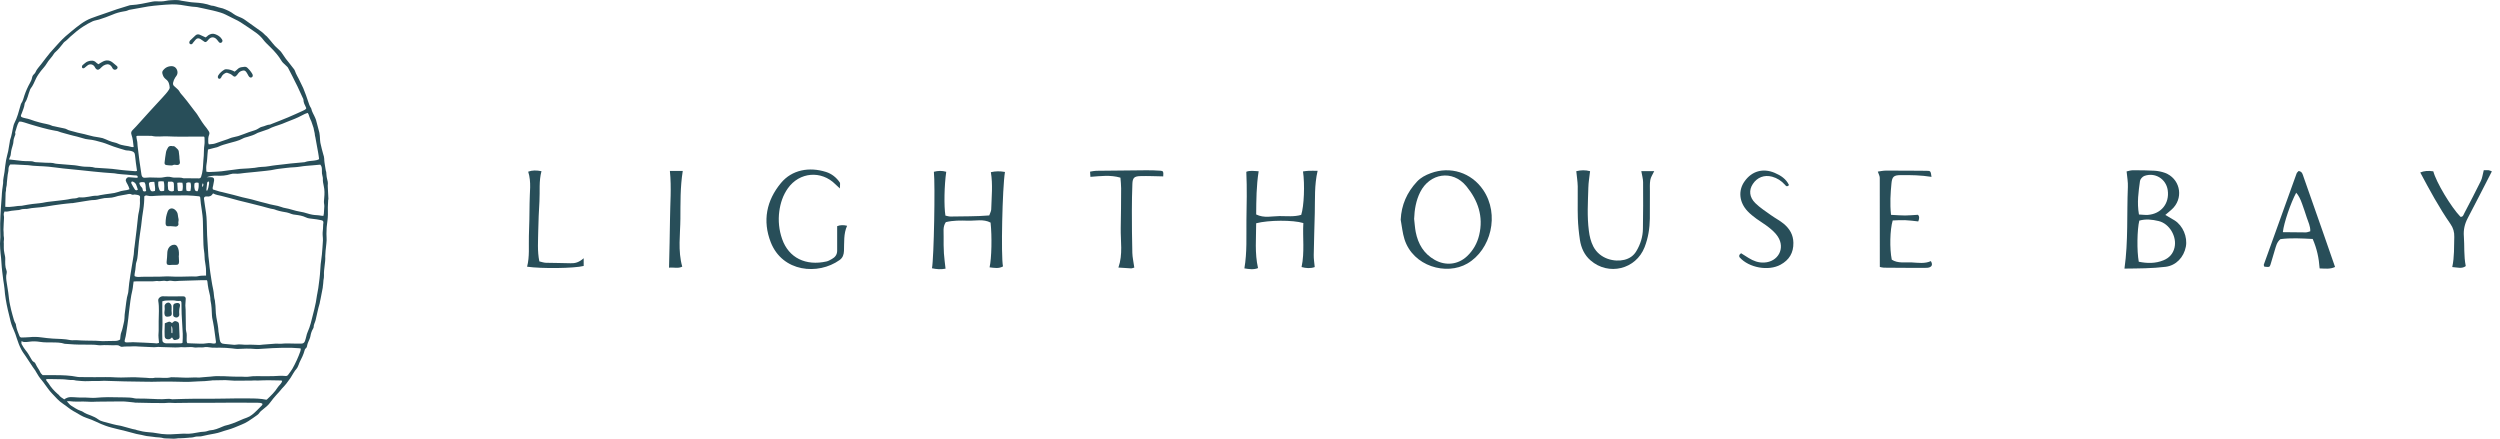 <svg xmlns="http://www.w3.org/2000/svg" fill="none" viewBox="0 0 302 53" height="53" width="302">
<path fill="#284E59" d="M39.646 24.095C39.632 24.436 39.611 24.736 39.604 25.036C39.604 25.336 39.618 25.636 39.611 25.936C39.611 26.159 39.583 26.389 39.562 26.613C39.541 26.808 39.548 26.738 39.492 27.191C39.464 27.324 39.485 27.359 39.464 27.442C39.443 27.561 39.464 27.68 39.45 27.791C39.436 28.091 39.422 28.398 39.45 28.698C39.485 29.151 39.395 29.535 39.36 30.044C39.346 30.121 39.339 30.149 39.332 30.267C39.318 30.518 39.304 30.651 39.29 30.937C39.29 30.951 39.283 30.965 39.29 30.979C39.332 31.746 39.095 32.499 39.136 33.267C39.144 33.462 39.116 33.657 39.074 33.852C39.053 34.132 39.046 34.285 38.99 34.697C38.99 34.71 38.99 34.724 38.99 34.738C38.906 35.199 38.816 35.652 38.725 36.112C38.704 36.231 38.676 36.35 38.648 36.461C38.634 36.538 38.634 36.615 38.606 36.684C38.397 37.347 38.292 38.031 38.118 38.7C38.048 38.972 37.881 39.223 37.888 39.523C37.888 39.579 37.853 39.642 37.825 39.691C37.651 39.977 37.553 40.283 37.497 40.618C37.456 40.876 37.309 41.12 37.211 41.379C37.17 41.49 37.121 41.602 37.107 41.72C37.086 41.881 37.044 42.006 36.911 42.104C36.849 42.153 36.814 42.25 36.793 42.334C36.66 42.829 36.437 43.29 36.2 43.743C36.151 43.834 36.13 43.938 36.088 44.036C36.012 44.196 35.956 44.385 35.844 44.517C35.53 44.859 35.349 45.27 35.098 45.647C34.784 46.108 34.449 46.547 34.052 46.944C33.968 47.028 33.905 47.133 33.822 47.224C33.675 47.391 33.515 47.551 33.368 47.726C33.124 48.012 32.866 48.291 32.657 48.598C32.413 48.953 32.078 49.211 31.75 49.469C31.597 49.595 31.443 49.707 31.331 49.874C31.269 49.972 31.178 50.062 31.08 50.132C30.718 50.39 30.348 50.655 29.971 50.892C29.72 51.053 29.441 51.185 29.169 51.297C28.611 51.527 28.06 51.778 27.481 51.932C26.958 52.064 26.463 52.294 25.926 52.378C25.403 52.455 24.894 52.587 24.378 52.692C24.287 52.713 24.196 52.727 24.105 52.72C23.861 52.713 23.624 52.734 23.394 52.81C23.282 52.845 23.157 52.845 23.038 52.859C22.962 52.866 22.878 52.845 22.815 52.873C22.383 52.922 22.125 52.922 21.748 52.943C21.706 52.936 21.587 52.936 21.546 52.943C21.023 53.02 20.862 52.999 20.367 52.971C20.095 52.957 20.025 52.971 19.788 52.943C19.467 52.838 19.132 52.838 18.805 52.81C18.553 52.789 18.302 52.727 18.044 52.713C17.605 52.692 17.193 52.538 16.761 52.476C16.656 52.462 16.552 52.441 16.454 52.413C15.945 52.28 15.443 52.134 14.933 52.008C14.689 51.946 14.431 51.904 14.187 51.834C13.706 51.708 13.217 51.604 12.75 51.429C12.387 51.297 12.025 51.15 11.676 50.976C11.271 50.774 10.846 50.62 10.421 50.474C9.946 50.313 9.528 50.041 9.102 49.79C9.04 49.755 8.991 49.721 8.921 49.693C8.363 49.379 8.077 49.079 7.652 48.807C7.107 48.458 6.703 47.97 6.27 47.517C5.957 47.196 5.712 46.812 5.433 46.449C5.308 46.282 5.196 46.101 5.057 45.947C4.778 45.64 4.569 45.298 4.366 44.943C4.331 44.88 4.297 44.803 4.255 44.747C3.836 44.196 3.494 43.59 3.097 43.025C2.909 42.753 2.706 42.487 2.56 42.195C2.344 41.783 2.183 41.344 2.037 40.897C1.918 40.528 1.8 40.151 1.632 39.795C1.437 39.384 1.297 38.958 1.207 38.512C1.13 38.142 1.018 37.779 0.942 37.417C0.753 36.58 0.6 35.736 0.544 34.878C0.523 34.536 0.439 34.194 0.398 33.852C0.314 33.148 0.209 32.451 0.174 31.739C0.16 31.363 0.112 30.993 0.07 30.623C0.028 30.233 0.007 29.842 0 29.451C0 29.179 0.042 28.907 0.042 28.642C0.042 28.098 0.014 27.561 0.021 27.017C0.035 26.382 0.07 25.755 0.105 25.12C0.133 24.653 0.167 24.185 0.209 23.725C0.23 23.453 0.23 23.202 0.272 22.916C0.342 22.504 0.314 22.532 0.37 22.169C0.37 22.155 0.377 22.142 0.377 22.128C0.349 21.667 0.488 21.235 0.544 20.782C0.6 20.3 0.649 19.826 0.732 19.352C0.795 18.982 0.914 18.619 0.99 18.256C1.067 17.873 1.123 17.489 1.186 17.099C1.193 17.057 1.186 17.008 1.2 16.966C1.43 16.359 1.486 15.711 1.653 15.09C1.667 15.034 1.688 14.971 1.716 14.922C2.086 14.211 2.281 13.437 2.497 12.67C2.511 12.614 2.525 12.551 2.56 12.502C2.776 12.202 2.846 11.84 2.957 11.505C3.132 10.989 3.355 10.493 3.62 10.019C3.732 9.817 3.829 9.622 3.871 9.398C3.899 9.231 3.969 9.084 4.101 8.966C4.164 8.903 4.234 8.833 4.269 8.757C4.429 8.352 4.743 8.066 4.994 7.724C5.336 7.264 5.692 6.818 6.047 6.371C6.159 6.232 6.284 6.099 6.41 5.967C6.529 5.834 6.654 5.695 6.773 5.562C6.912 5.409 7.052 5.248 7.198 5.095C7.645 4.607 8.147 4.167 8.663 3.756C9.395 3.163 10.121 2.542 11.027 2.2C11.516 2.012 12.018 1.851 12.513 1.677C13.05 1.482 13.594 1.293 14.138 1.112C14.64 0.945 15.143 0.798 15.645 0.645C15.701 0.624 15.763 0.624 15.826 0.617C16.719 0.575 17.577 0.359 18.449 0.191C18.595 0.163 18.749 0.157 18.895 0.163C19.286 0.184 19.669 0.184 20.06 0.101C20.458 0.017 20.73 0.031 21.134 0.003C21.336 -0.011 21.706 0.024 21.901 0.087C22.459 0.157 22.948 0.282 23.485 0.303C24.182 0.338 24.859 0.429 25.514 0.673C25.912 0.687 26.268 0.882 26.651 0.952C26.742 0.966 26.833 0.987 26.909 1.014C27.146 1.105 27.384 1.196 27.614 1.314C27.83 1.419 28.039 1.545 28.228 1.691C28.514 1.9 28.841 2.012 29.155 2.151C29.302 2.214 29.448 2.298 29.581 2.395C30.013 2.695 30.439 3.009 30.871 3.316C31.115 3.491 31.359 3.665 31.604 3.839C31.834 4.007 31.959 4.195 32.238 4.404C32.28 4.453 32.343 4.509 32.378 4.565C32.803 5.018 33.075 5.471 33.529 5.848C33.766 6.043 33.968 6.26 34.129 6.518C34.38 6.908 34.652 7.285 34.959 7.641C35.133 7.843 35.279 8.073 35.454 8.275C35.523 8.359 35.586 8.443 35.621 8.54C35.761 8.987 36.033 9.37 36.221 9.796C36.346 10.082 36.507 10.354 36.633 10.647C36.751 10.919 36.856 11.205 36.96 11.491C37.1 11.888 37.232 12.286 37.372 12.684C37.4 12.767 37.449 12.844 37.49 12.928C37.525 12.99 37.588 13.053 37.602 13.123C37.679 13.527 37.923 13.862 38.076 14.239C38.111 14.323 38.153 14.406 38.174 14.49C38.313 14.999 38.446 15.508 38.578 16.018C38.586 16.046 38.599 16.08 38.593 16.108C38.669 16.569 38.634 16.778 38.697 17.224C38.697 17.238 38.718 17.343 38.725 17.357C38.837 17.789 38.913 18.229 39.053 18.654C39.109 18.828 39.164 18.996 39.164 19.177C39.164 19.345 39.185 19.505 39.206 19.672C39.241 19.924 39.283 20.175 39.325 20.426C39.339 20.503 39.346 20.572 39.367 20.649C39.374 20.691 39.401 20.733 39.408 20.774C39.436 21.04 39.436 21.319 39.506 21.577C39.576 21.828 39.632 22.072 39.597 22.33C39.583 22.407 39.597 22.483 39.597 22.553C39.625 23.076 39.653 23.606 39.674 24.088L39.646 24.095ZM16.147 17.775C16.077 17.238 16.056 16.757 15.889 16.297C15.805 16.066 15.84 15.892 16.008 15.725C16.161 15.578 16.308 15.425 16.447 15.271C17.012 14.65 17.577 14.016 18.142 13.395C18.63 12.858 19.125 12.335 19.614 11.798C19.893 11.484 20.192 11.184 20.416 10.821C20.457 10.745 20.506 10.654 20.499 10.577C20.465 10.2 20.395 9.831 20.053 9.587C20.004 9.552 19.962 9.503 19.921 9.468C19.746 9.308 19.669 9.098 19.614 8.875C19.579 8.736 19.614 8.603 19.704 8.492C19.879 8.275 20.095 8.108 20.367 8.038C20.569 7.989 20.785 7.961 20.988 8.038C21.364 8.178 21.56 8.701 21.371 9.064C21.316 9.168 21.239 9.266 21.169 9.363C21.043 9.552 20.96 9.761 20.911 9.984C20.876 10.166 20.911 10.305 21.064 10.424C21.197 10.528 21.316 10.64 21.434 10.758C21.518 10.842 21.615 10.926 21.664 11.03C21.783 11.261 21.964 11.442 22.131 11.637C22.292 11.819 22.438 12.007 22.585 12.195C22.871 12.565 23.15 12.935 23.429 13.304C23.589 13.521 23.778 13.723 23.91 13.96C24.231 14.49 24.566 15.006 24.963 15.48C25.047 15.585 25.117 15.704 25.194 15.815C25.298 15.962 25.333 16.115 25.263 16.283C25.131 16.582 25.145 16.903 25.159 17.217C25.159 17.287 25.194 17.35 25.221 17.441C25.507 17.399 25.779 17.419 26.038 17.315C26.289 17.217 26.547 17.14 26.798 17.05C27.028 16.973 27.251 16.903 27.481 16.82C27.698 16.743 27.9 16.638 28.116 16.596C28.562 16.513 28.988 16.387 29.406 16.213C29.839 16.032 30.278 15.892 30.725 15.752C30.885 15.704 31.032 15.641 31.171 15.55C31.325 15.46 31.485 15.341 31.652 15.313C31.98 15.25 32.266 15.055 32.608 15.048C32.664 15.048 32.719 15.006 32.775 14.985C33.445 14.72 34.121 14.462 34.784 14.183C35.384 13.932 35.97 13.66 36.556 13.395C36.716 13.325 36.884 13.248 36.988 13.116C36.988 13.06 36.988 13.032 36.974 13.004C36.821 12.691 36.653 12.391 36.653 12.028C36.653 11.958 36.605 11.888 36.57 11.819C36.361 11.351 36.144 10.884 35.928 10.424C35.837 10.235 35.74 10.047 35.642 9.859C35.544 9.656 35.447 9.454 35.342 9.252C35.161 8.889 34.979 8.526 34.784 8.171C34.749 8.108 34.687 8.059 34.631 8.003C34.491 7.871 34.345 7.738 34.205 7.599C34.129 7.522 34.059 7.445 34.01 7.355C33.647 6.741 33.18 6.211 32.678 5.716C32.378 5.416 32.057 5.137 31.806 4.802C31.555 4.467 31.255 4.195 30.934 3.958C30.327 3.511 29.692 3.114 29.065 2.695C28.953 2.619 28.834 2.556 28.716 2.493C28.235 2.249 27.746 2.005 27.265 1.768C27.077 1.677 26.881 1.593 26.679 1.531C26.365 1.433 26.044 1.349 25.724 1.272C25.312 1.175 24.901 1.091 24.489 1C24.343 0.966 24.196 0.938 24.05 0.91C23.917 0.882 23.785 0.84 23.652 0.84C23.031 0.812 22.431 0.673 21.818 0.589C21.476 0.547 21.127 0.519 20.785 0.526C20.29 0.54 19.795 0.582 19.3 0.624C18.832 0.666 18.372 0.708 17.912 0.777C17.186 0.896 16.461 1.035 15.736 1.168C15.645 1.182 15.554 1.196 15.477 1.238C15.296 1.328 15.108 1.356 14.912 1.384C14.452 1.461 14.006 1.586 13.573 1.775C13.05 2.005 12.506 2.179 11.962 2.361C11.704 2.444 11.425 2.465 11.181 2.577C10.783 2.758 10.407 2.974 10.037 3.212C9.493 3.56 8.998 3.986 8.516 4.411C8.272 4.634 8.056 4.886 7.777 5.067C7.707 5.116 7.659 5.199 7.603 5.269C7.324 5.625 7.045 5.981 6.703 6.281C6.633 6.343 6.563 6.406 6.522 6.483C6.27 6.915 5.887 7.243 5.636 7.682C5.454 8.003 5.175 8.275 4.945 8.568C4.715 8.868 4.499 9.168 4.338 9.51C4.15 9.914 3.983 10.34 3.697 10.703C3.641 10.772 3.627 10.863 3.592 10.947C3.397 11.428 3.327 11.965 3.02 12.405C2.992 12.439 2.985 12.488 2.978 12.53C2.936 12.956 2.748 13.339 2.609 13.737C2.574 13.841 2.469 13.946 2.56 14.106C2.699 14.204 2.895 14.246 3.083 14.288C3.271 14.33 3.474 14.364 3.648 14.434C4.025 14.588 4.415 14.685 4.806 14.797C5.322 14.95 5.873 14.978 6.368 15.222C6.403 15.243 6.459 15.229 6.501 15.243C6.647 15.271 6.794 15.306 6.94 15.341C7.205 15.397 7.47 15.453 7.735 15.508C7.84 15.529 7.944 15.55 8.035 15.606C8.321 15.78 8.656 15.815 8.97 15.913C9.5 16.08 10.058 16.15 10.588 16.311C11.055 16.45 11.523 16.541 12.004 16.604C12.276 16.638 12.527 16.715 12.778 16.834C13.022 16.952 13.273 17.05 13.531 17.134C13.755 17.21 14.013 17.231 14.215 17.336C14.752 17.615 15.359 17.587 15.917 17.761C15.966 17.775 16.029 17.761 16.147 17.761V17.775ZM14.508 41.023C14.557 40.695 14.55 40.381 14.661 40.116C14.794 39.788 14.843 39.446 14.926 39.119C14.982 38.895 15.038 38.644 15.038 38.414C15.038 38.142 15.066 37.877 15.108 37.612C15.226 36.873 15.247 36.112 15.477 35.387C15.491 35.345 15.491 35.296 15.498 35.255C15.554 34.55 15.645 33.852 15.763 33.155C15.875 32.534 15.952 31.907 16.07 31.286C16.14 30.916 16.189 30.539 16.203 30.163C16.203 30.058 16.231 29.953 16.245 29.849C16.328 29.144 16.419 28.447 16.503 27.742C16.566 27.191 16.621 26.633 16.684 26.082C16.691 26.006 16.705 25.929 16.719 25.859C16.852 25.287 16.942 24.708 16.9 24.116C16.886 23.941 16.998 23.718 16.81 23.613C16.649 23.523 16.433 23.53 16.245 23.495C16.203 23.495 16.154 23.516 16.112 23.523C16.056 23.523 15.98 23.537 15.938 23.509C15.722 23.369 15.505 23.439 15.282 23.488C15.073 23.53 14.871 23.571 14.661 23.599C14.389 23.627 14.131 23.711 13.873 23.788C13.643 23.85 13.399 23.899 13.162 23.899C12.792 23.899 12.443 23.941 12.088 24.032C11.844 24.095 11.585 24.164 11.334 24.164C11.014 24.164 10.707 24.234 10.393 24.276C9.842 24.353 9.298 24.45 8.747 24.541C8.705 24.548 8.656 24.541 8.614 24.541C8.223 24.583 7.833 24.611 7.449 24.666C6.822 24.757 6.201 24.827 5.573 24.945C4.806 25.092 4.011 25.064 3.25 25.238C3.195 25.252 3.132 25.238 3.069 25.238C2.846 25.238 2.623 25.259 2.406 25.343C2.316 25.378 2.204 25.378 2.099 25.385C1.862 25.413 1.618 25.427 1.381 25.462C1.102 25.503 0.83 25.608 0.544 25.545C0.467 25.706 0.432 25.845 0.46 25.999C0.488 26.145 0.495 26.299 0.481 26.445C0.439 26.905 0.46 27.017 0.418 27.749C0.418 27.854 0.439 27.959 0.439 28.091C0.439 28.419 0.439 28.503 0.481 28.747C0.502 28.865 0.467 28.984 0.46 29.11C0.46 29.2 0.432 29.298 0.46 29.375C0.453 29.695 0.46 29.723 0.46 29.953C0.474 30.205 0.46 30.253 0.537 30.616C0.586 30.86 0.642 31.042 0.635 31.279C0.628 31.739 0.6 32.213 0.781 32.66C0.823 32.764 0.837 32.904 0.802 33.009C0.697 33.399 0.753 33.783 0.816 34.173C0.879 34.557 0.942 34.948 0.997 35.331C1.067 35.819 1.095 36.322 1.207 36.803C1.304 37.221 1.381 37.654 1.514 38.065C1.632 38.421 1.681 38.798 1.897 39.119C1.939 39.174 1.925 39.265 1.939 39.335C2.016 39.767 2.176 40.172 2.344 40.576C2.392 40.695 2.476 40.779 2.616 40.772C2.929 40.758 3.25 40.758 3.564 40.73C4.032 40.681 4.499 40.688 4.959 40.751C5.433 40.821 5.915 40.869 6.396 40.904C7.101 40.946 7.812 40.932 8.509 41.086C8.642 41.114 8.781 41.099 8.914 41.099C9.019 41.099 9.123 41.086 9.228 41.093C10.009 41.155 10.79 41.148 11.572 41.162C11.844 41.162 12.108 41.211 12.381 41.211C12.89 41.211 13.406 41.176 13.915 41.183C14.152 41.183 14.354 41.12 14.515 41.009L14.508 41.023ZM25.738 23.362C25.556 23.676 25.305 23.781 24.991 23.732C24.949 23.732 24.901 23.732 24.859 23.732C24.705 23.753 24.622 23.857 24.642 24.018C24.67 24.255 24.705 24.492 24.74 24.729C24.845 25.385 24.956 26.041 24.97 26.703C24.984 27.275 24.991 27.847 25.019 28.419C25.061 29.263 25.117 30.107 25.173 30.944C25.187 31.153 25.228 31.363 25.249 31.572C25.298 32.018 25.326 32.471 25.403 32.918C25.514 33.601 25.598 34.285 25.752 34.962C25.856 35.415 25.821 35.889 25.968 36.343C25.982 36.384 25.968 36.433 25.975 36.475C26.079 37.082 26.024 37.703 26.135 38.316C26.24 38.909 26.372 39.495 26.4 40.102C26.4 40.13 26.414 40.158 26.421 40.193C26.463 40.472 26.512 40.758 26.547 41.044C26.596 41.386 26.77 41.532 27.126 41.546C27.377 41.56 27.635 41.595 27.886 41.616C28.095 41.63 28.318 41.678 28.514 41.637C28.967 41.546 29.413 41.672 29.86 41.644C30.341 41.616 30.822 41.664 31.304 41.672C31.45 41.672 31.604 41.644 31.75 41.63C32.273 41.588 32.803 41.539 33.326 41.511C33.536 41.497 33.752 41.546 33.961 41.525C34.484 41.469 35.014 41.49 35.537 41.504C35.809 41.504 36.081 41.504 36.353 41.511C36.618 41.518 36.786 41.406 36.856 41.148C36.904 40.974 36.967 40.807 37.002 40.625C37.037 40.444 37.093 40.276 37.163 40.109C37.309 39.76 37.449 39.412 37.539 39.049C37.818 37.926 38.153 36.817 38.292 35.659C38.3 35.596 38.32 35.541 38.327 35.485C38.369 35.248 38.418 35.01 38.453 34.773C38.502 34.417 38.551 34.055 38.593 33.699C38.613 33.518 38.634 33.343 38.648 33.162C38.683 32.743 38.697 32.318 38.739 31.899C38.781 31.509 38.85 31.125 38.885 30.742C38.941 30.17 38.976 29.605 39.011 29.033C39.025 28.852 38.99 28.67 38.983 28.496C38.983 28.363 38.962 28.224 38.976 28.091C39.004 27.763 39.039 27.484 39.039 27.115C39.025 27.073 39.06 27.024 39.06 26.982C39.088 26.738 39.039 26.647 38.802 26.599C38.446 26.529 38.09 26.459 37.734 26.431C37.462 26.41 37.184 26.375 36.946 26.257C36.542 26.061 36.116 25.999 35.684 25.943C35.523 25.922 35.349 25.908 35.203 25.845C34.84 25.685 34.456 25.615 34.073 25.559C33.836 25.524 33.605 25.441 33.375 25.378C33.278 25.35 33.18 25.287 33.075 25.273C32.58 25.211 32.12 25.029 31.638 24.918C31.08 24.785 30.529 24.639 29.971 24.499C29.595 24.401 29.211 24.318 28.834 24.22C28.137 24.039 27.447 23.829 26.742 23.662C26.421 23.585 26.093 23.55 25.752 23.369L25.738 23.362ZM5.141 45.319C5.664 45.319 6.159 45.319 6.654 45.319C7.561 45.319 8.461 45.347 9.353 45.529C9.43 45.543 9.5 45.55 9.577 45.55C10.197 45.55 10.811 45.563 11.432 45.563C12.304 45.563 13.183 45.529 14.055 45.591C14.431 45.619 14.808 45.598 15.184 45.591C15.547 45.591 15.91 45.563 16.273 45.571C16.6 45.571 16.935 45.619 17.263 45.619C17.758 45.619 18.253 45.745 18.749 45.626C18.805 45.612 18.867 45.64 18.93 45.633C19.502 45.605 20.074 45.724 20.639 45.577C20.695 45.563 20.758 45.571 20.82 45.571C21.239 45.584 21.664 45.584 22.083 45.612C22.745 45.668 23.401 45.55 24.064 45.612C24.078 45.612 24.091 45.612 24.105 45.605C24.315 45.584 24.524 45.571 24.733 45.55C24.97 45.529 25.215 45.515 25.452 45.494C25.661 45.48 25.87 45.438 26.079 45.438C26.714 45.438 27.342 45.438 27.977 45.487C28.381 45.515 28.786 45.494 29.197 45.501C29.483 45.501 29.776 45.55 30.055 45.501C30.383 45.445 30.711 45.438 31.046 45.438C31.694 45.438 32.343 45.459 32.985 45.438C33.48 45.424 33.975 45.361 34.47 45.417C34.617 45.438 34.735 45.389 34.819 45.264C34.993 45.019 35.189 44.782 35.335 44.524C35.705 43.855 36.033 43.157 36.284 42.432C36.319 42.334 36.319 42.23 36.34 42.111C36.263 42.09 36.207 42.069 36.151 42.069C35.837 42.048 35.523 42.02 35.203 42.013C34.435 41.992 33.668 42.027 32.908 42.055C32.531 42.069 32.155 42.104 31.778 42.125C31.45 42.139 31.115 42.188 30.788 42.153C30.083 42.083 29.378 42.118 28.674 42.153C28.583 42.153 28.493 42.146 28.409 42.132C28.276 42.118 28.144 42.097 28.011 42.083C27.53 42.041 27.077 41.992 26.568 41.999C26.219 42.013 26.1 41.999 25.8 41.999C25.682 42.006 25.619 41.999 25.535 41.985C25.207 41.937 24.873 41.881 24.545 41.964C24.412 41.964 24.336 41.985 24.252 41.964C23.973 41.978 23.924 41.95 23.743 41.978C23.638 41.992 23.534 41.985 23.429 41.964C22.934 41.86 22.438 41.999 21.943 41.937C21.929 41.937 21.866 41.937 21.852 41.937C21.343 42.006 20.876 41.957 20.367 41.95C19.948 41.95 19.523 41.916 19.104 41.909C18.937 41.909 18.777 41.95 18.609 41.944C17.995 41.923 17.375 41.888 16.761 41.86C16.524 41.846 16.28 41.818 16.042 41.839C15.61 41.874 15.171 41.825 14.738 41.895C14.647 41.909 14.536 41.853 14.452 41.797C14.348 41.727 14.243 41.692 14.117 41.699C13.441 41.741 12.764 41.644 12.088 41.713C12.046 41.713 11.997 41.713 11.955 41.706C11.286 41.595 10.609 41.651 9.932 41.63C9.618 41.623 9.298 41.63 8.984 41.609C8.67 41.595 8.356 41.567 8.042 41.546C7.965 41.546 7.889 41.546 7.819 41.532C7.324 41.365 6.808 41.371 6.298 41.365C5.817 41.358 5.336 41.379 4.855 41.302C4.394 41.225 3.927 41.211 3.46 41.288C3.285 41.316 3.097 41.323 2.923 41.316C2.811 41.316 2.706 41.246 2.595 41.211C2.574 41.497 2.567 41.497 2.664 41.657C2.797 41.874 2.916 42.104 3.083 42.299C3.348 42.613 3.55 42.962 3.746 43.318C3.836 43.485 3.934 43.659 4.129 43.75C4.213 43.792 4.283 43.897 4.317 43.994C4.471 44.357 4.736 44.65 4.889 45.013C4.931 45.117 5.043 45.194 5.148 45.312L5.141 45.319ZM24.894 33.288C24.88 32.89 24.908 32.527 24.852 32.172C24.81 31.907 24.761 31.634 24.733 31.369C24.698 31.056 24.719 30.735 24.663 30.421C24.573 29.87 24.566 29.312 24.552 28.754C24.531 28.091 24.517 27.429 24.51 26.766C24.496 25.797 24.252 24.855 24.189 23.892C24.189 23.788 24.126 23.718 24.022 23.711C23.561 23.669 23.094 23.613 22.627 23.606C21.901 23.592 21.183 23.627 20.458 23.613C19.948 23.606 19.432 23.613 18.923 23.648C18.553 23.676 18.177 23.732 17.8 23.634C17.695 23.606 17.556 23.585 17.43 23.725C17.423 23.962 17.43 24.234 17.402 24.499C17.382 24.785 17.347 25.064 17.305 25.35C17.263 25.643 17.207 25.943 17.172 26.236C17.123 26.592 17.096 26.954 17.047 27.31C16.963 27.924 16.858 28.531 16.789 29.144C16.726 29.668 16.698 30.191 16.649 30.714C16.614 31.042 16.587 31.369 16.468 31.683C16.426 31.795 16.412 31.921 16.405 32.039C16.384 32.402 16.328 32.758 16.259 33.113C16.245 33.197 16.259 33.281 16.259 33.35C16.314 33.378 16.342 33.399 16.37 33.406C16.635 33.497 16.907 33.434 17.179 33.434C17.884 33.434 18.595 33.427 19.3 33.42C19.676 33.42 20.053 33.371 20.43 33.392C21.35 33.448 22.264 33.42 23.185 33.392C23.422 33.385 23.673 33.434 23.903 33.371C24.217 33.288 24.524 33.301 24.901 33.288H24.894ZM8.077 48.479C8.293 48.702 8.412 48.891 8.586 48.995C8.956 49.218 9.312 49.483 9.73 49.623C9.828 49.658 9.932 49.686 10.016 49.748C10.316 49.965 10.665 50.076 10.999 50.202C11.313 50.32 11.606 50.467 11.871 50.662C12.06 50.802 12.262 50.878 12.485 50.934C12.876 51.032 13.273 51.136 13.664 51.248C13.95 51.332 14.208 51.367 14.543 51.429C14.589 51.443 14.647 51.457 14.717 51.471C15.191 51.597 15.554 51.694 16.015 51.827C16.189 51.876 16.384 51.876 16.538 51.959C17.012 52.092 17.472 52.176 17.947 52.211C18.295 52.239 18.637 52.266 18.972 52.336C19.732 52.49 20.499 52.49 21.267 52.434C21.567 52.413 21.866 52.392 22.159 52.385C22.369 52.385 22.578 52.406 22.787 52.399C23.45 52.371 24.084 52.155 24.747 52.141C24.866 52.141 24.977 52.085 25.096 52.057C25.18 52.036 25.27 51.994 25.354 51.987C25.905 51.959 26.4 51.743 26.902 51.527C26.986 51.492 27.07 51.45 27.154 51.429C27.788 51.29 28.388 51.053 28.981 50.788C29.253 50.662 29.532 50.551 29.818 50.453C30.048 50.369 30.25 50.258 30.446 50.104C30.878 49.769 31.241 49.365 31.625 48.981C31.673 48.932 31.729 48.87 31.687 48.758C31.527 48.66 31.331 48.653 31.143 48.653C30.236 48.646 29.337 48.639 28.43 48.639C27.3 48.639 26.17 48.66 25.04 48.66C24.301 48.66 23.561 48.653 22.829 48.66C22.257 48.66 21.685 48.674 21.113 48.681C20.813 48.681 20.506 48.639 20.213 48.667C19.732 48.723 19.251 48.667 18.77 48.681C18.616 48.681 18.47 48.681 18.316 48.681C17.654 48.667 16.991 48.653 16.335 48.639C16.273 48.639 16.217 48.618 16.154 48.611C15.659 48.57 15.171 48.486 14.668 48.493C13.901 48.507 13.134 48.507 12.367 48.514C12.143 48.514 11.913 48.514 11.69 48.521C11.467 48.521 11.237 48.549 11.014 48.542C10.7 48.542 10.379 48.5 10.065 48.507C9.521 48.507 8.984 48.542 8.447 48.465C8.363 48.451 8.272 48.465 8.07 48.479H8.077ZM22.662 41.455C22.766 41.455 22.885 41.469 23.003 41.476C23.408 41.49 23.812 41.511 24.217 41.518C24.468 41.518 24.733 41.518 24.977 41.469C25.145 41.441 25.298 41.434 25.466 41.455C25.654 41.483 25.849 41.546 26.052 41.462C26.065 41.392 26.093 41.337 26.086 41.281C26.01 40.681 25.933 40.088 25.842 39.488C25.786 39.119 25.703 38.756 25.633 38.386C25.619 38.296 25.612 38.205 25.605 38.114C25.584 37.514 25.563 36.908 25.431 36.322C25.41 36.217 25.417 36.112 25.41 36.008C25.403 35.917 25.396 35.826 25.375 35.743C25.228 35.171 25.11 34.599 25.054 34.013C25.054 33.943 25.005 33.88 24.991 33.846C24.761 33.846 24.566 33.846 24.37 33.846C23.471 33.873 22.564 33.901 21.664 33.929C21.427 33.936 21.176 33.985 20.946 33.95C20.716 33.908 20.506 33.887 20.283 33.95C20.213 33.971 20.13 33.964 20.06 33.95C19.851 33.894 19.642 33.936 19.432 33.95C19.342 33.957 19.251 33.978 19.167 33.964C18.986 33.922 18.811 33.95 18.63 33.971C18.498 33.992 18.358 33.985 18.226 33.985C17.654 33.985 17.082 33.985 16.51 33.985C16.391 33.985 16.28 33.999 16.14 34.006C16.119 34.173 16.098 34.327 16.077 34.473C16.056 34.655 16.042 34.836 16.001 35.01C15.784 35.889 15.694 36.789 15.582 37.689C15.519 38.191 15.491 38.7 15.401 39.209C15.289 39.83 15.254 40.465 15.073 41.072C15.01 41.267 15.087 41.358 15.289 41.365C15.457 41.365 15.617 41.358 15.784 41.351C15.875 41.351 15.966 41.337 16.056 41.337C16.51 41.351 16.956 41.371 17.41 41.392C17.814 41.413 18.219 41.427 18.63 41.455C18.735 41.455 18.839 41.49 18.944 41.483C19.028 41.483 19.104 41.441 19.209 41.413C19.188 41.197 19.167 41.002 19.153 40.813C19.146 40.709 19.139 40.604 19.139 40.5C19.139 40.318 19.167 40.137 19.167 39.963C19.167 39.572 19.167 39.181 19.167 38.791C19.167 37.982 19.258 37.166 19.118 36.356C19.084 36.154 19.174 36.008 19.335 35.896C19.467 35.806 19.607 35.778 19.76 35.792C19.997 35.806 20.241 35.806 20.479 35.806C21.037 35.806 21.587 35.798 22.145 35.798C22.327 35.798 22.431 35.903 22.438 36.078C22.438 36.224 22.424 36.377 22.41 36.531C22.404 36.65 22.39 36.768 22.39 36.887C22.39 37.068 22.424 37.249 22.424 37.424C22.438 38.114 22.445 38.812 22.452 39.502C22.452 39.684 22.445 39.872 22.494 40.039C22.585 40.339 22.557 40.632 22.55 40.939C22.55 41.12 22.522 41.302 22.648 41.483L22.662 41.455ZM7.749 48.249C7.986 48.081 8.251 47.97 8.544 47.97C8.83 47.97 9.116 47.998 9.402 48.012C9.521 48.012 9.639 48.026 9.758 48.026C9.925 48.026 10.086 48.019 10.253 48.019C10.693 48.019 11.125 48.095 11.557 48.053C12.053 48.012 12.548 47.977 13.043 47.977C13.706 47.977 14.368 47.991 15.031 48.005C15.45 48.012 15.875 48.019 16.287 48.123C16.384 48.151 16.496 48.137 16.6 48.144C17.249 48.158 17.891 48.144 18.539 48.193C18.902 48.221 19.258 48.221 19.621 48.221C20.011 48.221 20.402 48.13 20.785 48.228C20.827 48.242 20.876 48.228 20.918 48.228C21.804 48.207 22.697 48.165 23.582 48.165C24.712 48.165 25.842 48.186 26.972 48.151C28.011 48.116 29.051 48.13 30.09 48.13C30.78 48.13 31.478 48.144 32.161 48.284C32.189 48.284 32.217 48.27 32.238 48.263C32.482 48.026 32.733 47.802 32.95 47.558C33.159 47.328 33.368 47.084 33.529 46.819C33.696 46.54 34.01 46.366 34.087 46.01C34.031 45.989 33.989 45.961 33.947 45.961C33.208 45.954 32.468 45.919 31.736 45.947C31.373 45.961 31.018 45.982 30.655 45.961C30.564 45.961 30.474 45.975 30.383 45.975C29.706 45.982 29.03 45.996 28.353 45.989C27.977 45.989 27.6 45.919 27.23 45.919C26.707 45.919 26.177 45.933 25.654 45.947C25.612 45.947 25.563 45.968 25.521 45.968C25.263 45.989 25.012 46.024 24.754 46.038C24.21 46.066 23.673 46.073 23.129 46.114C22.599 46.156 22.076 46.121 21.553 46.114C20.827 46.108 20.109 46.073 19.383 46.101C18.693 46.129 18.002 46.121 17.312 46.108C16.558 46.094 15.805 46.087 15.052 46.073C14.271 46.059 13.49 46.031 12.701 46.003C12.625 46.003 12.548 46.003 12.478 46.003C12.192 46.01 11.906 46.038 11.62 46.024C11.02 46.003 10.421 46.087 9.814 46.024C9.605 46.003 9.395 45.996 9.186 45.968C9.067 45.954 8.949 45.898 8.83 45.905C8.391 45.933 7.965 45.822 7.526 45.815C6.982 45.801 6.445 45.787 5.901 45.787C5.789 45.787 5.664 45.773 5.538 45.856C5.587 45.94 5.622 46.003 5.664 46.059C5.733 46.156 5.824 46.24 5.887 46.345C6.173 46.812 6.536 47.21 6.947 47.572C7.003 47.621 7.073 47.663 7.114 47.719C7.275 47.949 7.512 48.081 7.749 48.235V48.249ZM38.551 19.247C38.509 18.968 38.488 18.703 38.432 18.438C38.327 17.922 38.258 17.419 38.153 16.903C38.132 16.82 38.132 16.743 38.104 16.624C38.041 16.297 38.041 16.443 38.014 16.101C37.951 15.829 37.944 15.815 37.909 15.627C37.909 15.522 37.867 15.418 37.832 15.32C37.714 15.027 37.658 14.713 37.504 14.434C37.407 14.253 37.358 14.037 37.288 13.841C37.26 13.779 37.218 13.716 37.176 13.639C37.044 13.688 36.925 13.709 36.821 13.765C36.291 14.051 35.747 14.309 35.182 14.518C34.819 14.65 34.456 14.818 34.094 14.957C33.536 15.174 32.943 15.299 32.413 15.606C32.378 15.627 32.329 15.634 32.287 15.648C31.904 15.78 31.52 15.913 31.136 16.046C31.094 16.059 31.052 16.08 31.018 16.108C30.676 16.303 30.299 16.422 29.93 16.527C29.727 16.582 29.511 16.631 29.337 16.729C28.807 17.029 28.207 17.134 27.635 17.301C27.202 17.427 26.763 17.531 26.358 17.733C26.268 17.782 26.156 17.803 26.058 17.824C25.759 17.901 25.452 17.977 25.124 18.061C25.103 18.256 25.089 18.431 25.068 18.612C25.033 19.017 25.026 19.428 24.949 19.826C24.894 20.126 24.908 20.419 24.928 20.733C25.047 20.754 25.145 20.788 25.249 20.782C25.459 20.782 25.668 20.767 25.877 20.754C26.177 20.733 26.477 20.726 26.777 20.691C27.223 20.642 27.67 20.558 28.116 20.516C28.507 20.482 28.883 20.391 29.281 20.384C29.776 20.377 30.271 20.314 30.767 20.272C30.808 20.272 30.857 20.258 30.899 20.251C31.136 20.216 31.373 20.161 31.617 20.161C32.21 20.161 32.782 20.007 33.361 19.951C33.947 19.896 34.526 19.812 35.112 19.749C35.635 19.693 36.158 19.651 36.688 19.603C36.73 19.603 36.779 19.603 36.821 19.582C37.184 19.449 37.56 19.442 37.93 19.4C38.139 19.38 38.341 19.338 38.551 19.226V19.247ZM0.621 24.98C1.346 25.071 1.988 24.848 2.65 24.855C2.692 24.855 2.741 24.834 2.783 24.827C3.167 24.764 3.55 24.68 3.941 24.639C4.478 24.583 5.022 24.541 5.552 24.422C5.622 24.408 5.699 24.395 5.775 24.387C6.257 24.332 6.731 24.283 7.212 24.22C7.659 24.164 8.112 24.122 8.551 24.018C8.858 23.948 9.186 24.011 9.479 23.857C9.528 23.829 9.598 23.837 9.653 23.843C10.016 23.871 10.379 23.829 10.735 23.76C11.076 23.69 11.411 23.627 11.76 23.641C11.864 23.641 11.962 23.599 12.067 23.578C12.499 23.509 12.925 23.425 13.357 23.383C13.678 23.348 13.985 23.292 14.285 23.188C14.508 23.104 14.738 23.041 14.982 23.013C15.198 22.985 15.422 22.958 15.645 22.853C15.575 22.637 15.512 22.442 15.401 22.26C15.317 22.135 15.254 21.995 15.205 21.856C15.136 21.653 15.359 21.381 15.582 21.409C15.882 21.444 16.182 21.465 16.482 21.479C16.538 21.479 16.593 21.458 16.642 21.444C16.663 21.228 16.524 21.186 16.391 21.186C16.015 21.186 15.645 21.109 15.268 21.095C14.905 21.081 14.55 21.033 14.187 20.998C14.055 20.984 13.922 20.942 13.79 20.935C12.966 20.879 12.143 20.816 11.32 20.726C10.769 20.663 10.211 20.607 9.66 20.551C8.984 20.482 8.314 20.426 7.638 20.349C7.038 20.286 6.445 20.189 5.845 20.133C5.022 20.056 4.192 20.077 3.376 19.951C3.362 19.951 3.348 19.951 3.334 19.951C2.811 19.924 2.281 19.889 1.758 19.868C1.576 19.861 1.402 19.868 1.235 19.868C1.081 20.049 1.032 20.23 1.025 20.433C1.025 20.551 1.025 20.677 0.99 20.788C0.928 21.04 0.928 21.137 0.886 21.5C0.865 21.688 0.858 21.821 0.83 22.072C0.809 22.379 0.83 22.337 0.739 22.721C0.718 22.818 0.739 22.93 0.725 23.034C0.711 23.125 0.677 23.209 0.677 23.299C0.663 23.857 0.649 24.415 0.635 24.994L0.621 24.98ZM38.676 19.889C38.104 19.938 37.553 20 37.002 20.035C36.521 20.07 36.054 20.182 35.572 20.203C34.931 20.224 34.289 20.328 33.64 20.398C33.536 20.412 33.431 20.426 33.326 20.447C32.531 20.635 31.715 20.656 30.913 20.761C30.467 20.816 30.013 20.851 29.567 20.893C29.176 20.935 28.8 21.019 28.402 20.977C28.228 20.956 28.032 20.977 27.865 21.033C27.314 21.214 26.749 21.256 26.17 21.221C25.786 21.2 25.319 21.27 24.97 21.402C25.131 21.402 25.298 21.402 25.466 21.402C25.759 21.402 25.898 21.528 25.863 21.807C25.835 22.016 25.779 22.218 25.745 22.427C25.717 22.574 25.64 22.713 25.724 22.888C25.996 22.972 26.275 23.062 26.561 23.146C26.644 23.174 26.735 23.181 26.826 23.202C27.293 23.313 27.76 23.432 28.228 23.55C28.576 23.641 28.925 23.746 29.274 23.829C29.783 23.955 30.306 24.046 30.808 24.199C31.255 24.339 31.708 24.436 32.161 24.555C32.468 24.632 32.768 24.736 33.082 24.778C33.41 24.827 33.724 24.911 34.038 25.022C34.149 25.064 34.268 25.106 34.386 25.12C35.014 25.218 35.6 25.469 36.228 25.566C36.542 25.615 36.849 25.692 37.149 25.79C37.525 25.908 37.902 25.985 38.3 25.992C38.481 25.992 38.655 26.041 38.837 26.061C38.906 26.069 38.976 26.076 39.067 26.076C39.088 25.971 39.116 25.887 39.123 25.797C39.144 25.497 39.164 25.197 39.178 24.897C39.178 24.834 39.178 24.778 39.164 24.715C39.109 24.443 39.136 24.178 39.164 23.906C39.213 23.425 39.22 22.951 39.109 22.469C39.046 22.176 38.983 21.884 39.004 21.577C39.004 21.472 38.983 21.367 38.955 21.263C38.892 21.061 38.878 20.851 38.885 20.642C38.885 20.391 38.906 20.126 38.697 19.889H38.676ZM1.109 19.261C1.681 19.331 2.19 19.393 2.692 19.442C2.964 19.47 3.236 19.463 3.501 19.47C3.711 19.47 3.92 19.47 4.122 19.554C4.206 19.589 4.297 19.589 4.387 19.596C4.778 19.617 5.168 19.638 5.559 19.659C5.936 19.672 6.312 19.638 6.682 19.763C6.752 19.784 6.828 19.784 6.905 19.791C7.61 19.847 8.314 19.903 9.019 19.965C9.214 19.979 9.402 20.028 9.598 20.056C9.793 20.084 9.981 20.126 10.177 20.133C10.609 20.154 11.048 20.126 11.474 20.258C11.53 20.279 11.592 20.272 11.655 20.272C12.492 20.342 13.336 20.349 14.173 20.475C14.899 20.579 15.638 20.621 16.37 20.684C16.426 20.684 16.475 20.656 16.552 20.635C16.468 19.993 16.356 19.372 16.307 18.745C16.287 18.459 16.154 18.333 15.924 18.264C15.798 18.222 15.659 18.208 15.526 18.187C15.408 18.173 15.282 18.187 15.171 18.152C14.696 18.012 14.215 17.873 13.748 17.712C13.294 17.559 12.855 17.35 12.395 17.217C11.829 17.057 11.265 16.889 10.672 16.841C10.553 16.834 10.434 16.813 10.316 16.785C9.967 16.694 9.625 16.59 9.277 16.492C9.019 16.422 8.747 16.38 8.489 16.297C7.993 16.136 7.47 16.052 6.982 15.85C6.912 15.822 6.835 15.822 6.759 15.808C6.452 15.745 6.138 15.697 5.831 15.62C5.364 15.508 4.903 15.383 4.443 15.25C3.934 15.104 3.432 14.957 2.929 14.79C2.727 14.727 2.525 14.671 2.344 14.692C2.302 14.72 2.288 14.72 2.281 14.734C2.044 15.111 1.988 15.55 1.834 15.962C1.827 15.99 1.834 16.024 1.834 16.052C1.904 16.213 1.813 16.345 1.765 16.485C1.709 16.652 1.639 16.827 1.632 17.008C1.632 17.21 1.583 17.392 1.528 17.58C1.451 17.873 1.346 18.159 1.325 18.452C1.311 18.654 1.283 18.835 1.186 19.01C1.151 19.073 1.137 19.142 1.088 19.268L1.109 19.261ZM24.642 16.499C24.238 16.499 23.847 16.499 23.464 16.499C22.941 16.499 22.41 16.52 21.887 16.513C21.329 16.513 20.771 16.492 20.22 16.471C19.593 16.443 18.958 16.569 18.33 16.415C18.302 16.415 18.267 16.415 18.239 16.415C18.044 16.415 17.849 16.401 17.654 16.401C17.305 16.401 16.963 16.394 16.614 16.401C16.573 16.401 16.538 16.436 16.475 16.457C16.482 16.527 16.482 16.604 16.496 16.673C16.524 16.834 16.566 16.994 16.587 17.162C16.607 17.308 16.6 17.461 16.621 17.615C16.691 18.215 16.754 18.808 16.838 19.4C16.914 19.965 17.005 20.53 17.089 21.095C17.089 21.137 17.11 21.186 17.123 21.228C17.2 21.416 17.305 21.486 17.507 21.472C17.702 21.465 17.898 21.437 18.093 21.437C18.484 21.437 18.874 21.465 19.265 21.465C19.46 21.465 19.655 21.444 19.844 21.402C20.13 21.346 20.409 21.326 20.695 21.402C20.827 21.437 20.96 21.458 21.099 21.458C21.455 21.472 21.825 21.409 22.173 21.535C22.215 21.549 22.264 21.535 22.306 21.535C22.787 21.535 23.268 21.535 23.75 21.542C23.84 21.542 23.931 21.549 24.022 21.549C24.154 21.549 24.252 21.486 24.294 21.353C24.343 21.214 24.384 21.067 24.412 20.921C24.489 20.6 24.517 20.272 24.531 19.938C24.545 19.561 24.587 19.191 24.615 18.814C24.649 18.382 24.615 17.943 24.691 17.51C24.74 17.217 24.705 16.91 24.705 16.617C24.705 16.59 24.677 16.562 24.649 16.499H24.642ZM19.607 36.405C19.607 36.796 19.607 37.159 19.607 37.514C19.607 38.254 19.655 38.986 19.607 39.725C19.572 40.172 19.614 40.625 19.614 41.079C19.614 41.26 19.69 41.386 19.934 41.455C20.018 41.476 20.116 41.476 20.2 41.476C20.758 41.476 21.308 41.483 21.866 41.476C21.922 41.476 21.971 41.441 22.048 41.413C22.062 41.044 22.097 40.688 22.076 40.325C22.027 39.53 21.985 38.735 21.943 37.94C21.922 37.535 21.936 37.131 21.922 36.726C21.922 36.58 21.943 36.419 21.797 36.343C21.622 36.343 21.469 36.37 21.329 36.343C21.029 36.266 20.73 36.28 20.437 36.294C20.172 36.301 19.9 36.287 19.6 36.405H19.607ZM20.304 21.939C20.241 22.26 20.283 22.56 20.311 22.853C20.318 22.916 20.374 22.992 20.437 23.027C20.611 23.125 20.792 23.16 21.002 23.055C21.002 22.881 21.015 22.721 21.015 22.56C21.015 21.925 20.995 21.918 20.304 21.946V21.939ZM19.118 21.946C19.097 22.225 19.104 22.462 19.181 22.693C19.293 23.048 19.3 23.146 19.739 23.076C19.767 23.076 19.788 23.048 19.837 23.02C19.837 22.672 19.886 22.302 19.774 21.911C19.558 21.898 19.355 21.87 19.125 21.946H19.118ZM18.644 21.967C18.456 21.974 18.323 21.967 18.198 21.988C18.065 22.009 17.974 22.1 17.988 22.232C18.009 22.407 18.044 22.581 18.093 22.755C18.184 23.118 18.337 23.188 18.721 23.062C18.784 22.713 18.679 22.372 18.644 21.967ZM21.413 22.086C21.434 22.393 21.448 22.665 21.469 22.93C21.469 22.985 21.511 23.034 21.539 23.083C21.629 23.083 21.706 23.083 21.776 23.083C21.86 23.076 21.943 23.048 22.034 23.034C22.097 22.7 22.111 22.4 22.034 22.072C21.894 22.065 21.762 22.051 21.629 22.051C21.573 22.051 21.518 22.072 21.427 22.086H21.413ZM22.522 23.027C22.697 23.104 22.843 23.118 23.01 23.055C23.066 22.727 23.115 22.4 23.017 22.065C22.829 22.023 22.669 22.009 22.501 22.114C22.494 22.407 22.466 22.7 22.522 23.02V23.027ZM16.824 22.093C16.865 22.302 16.949 22.476 17.096 22.609C17.2 22.713 17.242 22.832 17.249 22.972C17.249 23.013 17.284 23.048 17.298 23.083C17.423 23.132 17.542 23.167 17.661 23.048C17.549 22.727 17.689 22.337 17.437 22.009C17.228 22.009 17.026 21.96 16.824 22.093ZM23.506 22.128C23.45 22.379 23.464 22.63 23.526 22.881C23.575 23.055 23.68 23.125 23.875 23.097C24.008 22.776 24.022 22.442 23.994 22.093C23.812 22.037 23.659 22.03 23.506 22.135V22.128ZM16.656 22.916C16.586 22.706 16.524 22.49 16.44 22.288C16.37 22.135 16.238 22.023 16.084 21.953C16.015 21.918 15.931 21.898 15.882 21.974C15.854 22.016 15.84 22.1 15.861 22.142C15.994 22.393 16.126 22.651 16.287 22.881C16.363 23 16.51 23.034 16.656 22.909V22.916ZM25.005 23.069C25.187 22.776 25.201 22.469 25.256 22.183C25.27 22.107 25.249 22.016 25.242 21.939C25.075 21.911 25.033 22.016 25.019 22.114C24.984 22.393 24.956 22.672 24.928 22.958C24.928 22.979 24.956 23 25.005 23.069ZM24.51 22.128C24.412 22.281 24.378 22.442 24.482 22.609C24.524 22.448 24.636 22.302 24.51 22.128Z"></path>
<path fill="#284E59" d="M11.899 7.753C12.101 7.627 12.262 7.515 12.436 7.432C12.855 7.222 13.245 7.257 13.615 7.557C13.789 7.697 13.964 7.843 14.131 7.99C14.243 8.087 14.222 8.248 14.103 8.345C13.936 8.478 13.72 8.45 13.601 8.262C13.559 8.199 13.538 8.122 13.496 8.066C13.301 7.78 13.029 7.697 12.708 7.822C12.541 7.885 12.387 7.983 12.262 8.122C12.199 8.185 12.136 8.255 12.066 8.311C11.864 8.485 11.69 8.457 11.536 8.241C11.488 8.164 11.446 8.08 11.397 8.011C11.209 7.767 10.902 7.704 10.636 7.857C10.525 7.927 10.427 8.025 10.316 8.108C10.26 8.157 10.204 8.213 10.134 8.241C10.085 8.262 10.009 8.255 9.967 8.227C9.925 8.199 9.89 8.129 9.897 8.073C9.897 8.004 9.925 7.913 9.974 7.871C10.183 7.704 10.385 7.488 10.63 7.411C10.964 7.299 11.341 7.25 11.634 7.571C11.704 7.648 11.801 7.69 11.906 7.767L11.899 7.753Z"></path>
<path fill="#284E59" d="M28.339 8.659C28.486 8.54 28.604 8.45 28.709 8.345C28.841 8.212 28.995 8.143 29.183 8.115C29.748 8.031 29.755 8.024 30.153 8.471C30.278 8.617 30.397 8.777 30.488 8.945C30.578 9.112 30.536 9.28 30.411 9.342C30.264 9.419 30.125 9.349 30.013 9.154C29.936 9.008 29.86 8.861 29.769 8.729C29.616 8.505 29.476 8.471 29.225 8.554C29.044 8.61 28.897 8.708 28.786 8.854C28.744 8.917 28.702 8.98 28.653 9.036C28.437 9.308 28.304 9.328 28.067 9.098C27.893 8.931 27.677 8.882 27.467 8.798C27.405 8.777 27.314 8.784 27.251 8.819C27.063 8.91 26.888 9.029 26.784 9.231C26.742 9.315 26.707 9.405 26.644 9.461C26.602 9.503 26.505 9.538 26.449 9.517C26.393 9.496 26.323 9.419 26.317 9.356C26.302 9.273 26.323 9.168 26.372 9.098C26.561 8.798 26.826 8.575 27.126 8.401C27.195 8.359 27.3 8.366 27.384 8.366C27.704 8.38 28.004 8.464 28.318 8.638L28.339 8.659Z"></path>
<path fill="#284E59" d="M24.831 4.525C24.887 4.483 24.95 4.448 25.006 4.399C25.061 4.351 25.11 4.288 25.173 4.253C25.424 4.1 25.668 4.016 25.982 4.127C26.324 4.246 26.603 4.42 26.798 4.727C26.819 4.762 26.84 4.804 26.861 4.846C26.903 4.964 26.847 5.097 26.735 5.153C26.638 5.202 26.526 5.181 26.45 5.097C26.345 4.971 26.254 4.832 26.136 4.713C25.843 4.434 25.501 4.448 25.229 4.734C25.166 4.797 25.11 4.874 25.048 4.937C24.866 5.132 24.776 5.132 24.559 4.95C24.441 4.86 24.315 4.776 24.19 4.699C23.98 4.581 23.785 4.609 23.625 4.797C23.527 4.909 23.429 5.027 23.339 5.139C23.304 5.188 23.276 5.243 23.234 5.285C23.164 5.348 23.074 5.369 22.983 5.327C22.892 5.278 22.857 5.195 22.871 5.097C22.885 5.027 22.913 4.944 22.962 4.895C23.178 4.685 23.395 4.476 23.618 4.274C23.764 4.141 23.945 4.113 24.12 4.19C24.343 4.281 24.559 4.386 24.824 4.511L24.831 4.525Z"></path>
<path fill="#284E59" d="M21.602 31.021C21.609 31.244 21.63 31.426 21.63 31.607C21.63 31.907 21.504 32.011 21.218 31.997C21.072 31.991 20.918 31.997 20.772 31.997C20.667 31.997 20.562 32.018 20.458 32.018C20.179 32.005 20.102 31.9 20.13 31.614C20.165 31.272 20.2 30.93 20.207 30.582C20.207 30.365 20.262 30.163 20.36 29.975C20.486 29.731 20.799 29.549 21.058 29.563C21.225 29.57 21.337 29.647 21.42 29.787C21.595 30.086 21.623 30.407 21.616 30.742C21.616 30.847 21.602 30.951 21.595 31.014L21.602 31.021Z"></path>
<path fill="#284E59" d="M20.526 27.316C20.526 27.316 20.464 27.33 20.436 27.33C20.129 27.351 20.01 27.267 20.003 26.974C20.003 26.723 20.024 26.465 20.066 26.214C20.101 25.998 20.178 25.782 20.247 25.572C20.394 25.154 20.812 25.049 21.147 25.342C21.328 25.503 21.461 25.698 21.482 25.956C21.496 26.137 21.545 26.312 21.573 26.486C21.601 26.66 21.51 26.828 21.552 27.016C21.601 27.211 21.433 27.365 21.238 27.372C21.161 27.372 21.091 27.358 21.015 27.351C20.896 27.337 20.777 27.33 20.659 27.323C20.617 27.323 20.568 27.323 20.526 27.316Z"></path>
<path fill="#284E59" d="M20.792 17.657C20.904 17.657 21.044 17.629 21.155 17.74C21.316 17.915 21.553 18.033 21.595 18.291C21.629 18.487 21.65 18.682 21.664 18.87C21.678 19.079 21.678 19.282 21.72 19.491C21.79 19.812 21.608 19.972 21.281 19.923C21.141 19.902 21.023 19.875 20.89 19.951C20.834 19.986 20.744 19.986 20.674 19.986C20.492 19.986 20.318 19.965 20.137 19.944C19.955 19.93 19.858 19.833 19.879 19.644C19.927 19.212 19.983 18.779 20.06 18.347C20.081 18.215 20.151 18.096 20.213 17.97C20.374 17.657 20.423 17.629 20.792 17.636V17.657Z"></path>
<path fill="#284E59" d="M19.914 39.054C20.039 38.998 20.137 38.957 20.235 38.922C20.493 38.824 20.493 38.824 20.779 39.026C20.841 38.978 20.904 38.922 20.967 38.866C21.072 38.782 21.176 38.768 21.302 38.817C21.553 38.901 21.616 38.971 21.63 39.236C21.651 39.717 21.671 40.198 21.692 40.679C21.692 40.84 21.63 40.931 21.483 40.993C21.455 41.007 21.427 41.007 21.399 41.014C21.023 41.126 21.002 41.119 20.779 40.756C20.723 40.805 20.674 40.854 20.618 40.896C20.507 40.986 20.374 41 20.235 40.979C20.018 40.944 19.914 40.854 19.893 40.631C19.879 40.435 19.879 40.24 19.879 40.045C19.879 39.731 19.9 39.417 19.907 39.068L19.914 39.054ZM20.751 39.389C20.751 39.389 20.702 39.431 20.702 39.459C20.702 39.696 20.702 39.933 20.709 40.163C20.709 40.191 20.73 40.226 20.751 40.24C20.765 40.254 20.799 40.24 20.82 40.24C20.853 39.84 20.827 39.559 20.744 39.396L20.751 39.389Z"></path>
<path fill="#284E59" d="M20.715 37.495C20.729 37.627 20.75 37.76 20.75 37.899C20.75 38.066 20.652 38.178 20.492 38.22C20.422 38.241 20.345 38.248 20.269 38.255C20.024 38.276 19.906 38.185 19.871 37.934C19.857 37.829 19.85 37.725 19.871 37.62C19.899 37.425 19.92 37.243 19.885 37.041C19.843 36.797 20.094 36.546 20.352 36.553C20.408 36.553 20.471 36.581 20.513 36.616C20.645 36.72 20.729 36.86 20.729 37.041C20.729 37.188 20.729 37.341 20.729 37.487C20.729 37.487 20.722 37.487 20.715 37.487V37.495Z"></path>
<path fill="#284E59" d="M20.919 37.48C20.919 37.313 20.912 37.145 20.919 36.985C20.933 36.762 20.995 36.692 21.205 36.636C21.247 36.622 21.295 36.615 21.337 36.608C21.651 36.566 21.805 36.727 21.728 37.027C21.644 37.34 21.623 37.647 21.658 37.968C21.672 38.143 21.588 38.254 21.442 38.331C21.309 38.401 21.03 38.324 20.954 38.198C20.926 38.15 20.912 38.087 20.912 38.024C20.912 37.843 20.912 37.661 20.912 37.48H20.926H20.919Z"></path>
<path fill="#284E59" d="M169.204 26.545C169.288 24.746 169.965 23.239 171.164 21.949C171.625 21.446 172.204 21.154 172.824 20.923C175.21 20.038 177.735 20.847 179.165 22.939C181.194 25.924 180.099 30.179 177.261 31.832C174.722 33.311 170.69 32.174 169.658 28.889C169.421 28.135 169.351 27.326 169.204 26.545ZM170.823 26.406C170.892 26.991 170.92 27.515 171.018 28.024C171.304 29.475 171.994 30.653 173.327 31.4C174.645 32.139 176.145 31.972 177.233 30.939C177.965 30.242 178.446 29.391 178.683 28.401C179.221 26.154 178.544 24.209 177.135 22.493C175.454 20.442 172.699 20.944 171.562 23.204C171.053 24.209 170.865 25.345 170.83 26.406H170.823Z"></path>
<path fill="#284E59" d="M261.574 25.967C261.985 26.204 262.341 26.406 262.69 26.623C263.694 27.257 264.273 28.624 264.05 29.803C263.806 31.073 262.878 32.07 261.609 32.23C259.977 32.433 258.331 32.426 256.636 32.447C257.103 29.127 256.908 25.848 257.047 22.591C257.075 21.991 256.956 21.391 256.894 20.708C257.096 20.666 257.354 20.575 257.612 20.568C258.505 20.568 259.405 20.568 260.291 20.624C260.709 20.652 261.134 20.743 261.525 20.882C263.262 21.524 263.806 23.665 262.578 25.067C262.306 25.374 261.958 25.618 261.567 25.967H261.574ZM258.365 31.617C259.356 31.819 260.36 31.847 261.351 31.442C262.048 31.156 262.509 30.654 262.683 29.908C262.99 28.596 262.083 27.02 260.772 26.706C260.005 26.518 259.202 26.427 258.428 26.651C258.163 27.725 258.121 30.305 258.365 31.624V31.617ZM258.386 25.911C258.812 25.932 259.14 25.981 259.46 25.96C261.079 25.841 262.097 24.565 261.86 22.961C261.658 21.601 260.311 20.778 259.021 21.259C258.805 21.343 258.547 21.636 258.512 21.859C258.338 23.149 258.128 24.453 258.386 25.911Z"></path>
<path fill="#284E59" d="M119.544 32.281C119.788 31.179 119.843 28.584 119.662 26.889C118.797 26.429 117.842 26.687 116.928 26.659C116.042 26.631 115.142 26.617 114.257 26.833C113.859 27.405 114.012 28.033 113.991 28.626C113.978 29.282 113.991 29.944 114.026 30.607C114.061 31.2 114.152 31.786 114.222 32.455C113.664 32.567 113.127 32.525 112.583 32.406C112.82 31.137 112.98 22.286 112.813 20.751C113.315 20.619 113.803 20.605 114.305 20.751C114.068 22.397 114.019 24.915 114.208 26.045C114.396 26.08 114.619 26.164 114.842 26.157C116.391 26.122 117.939 26.157 119.502 26.024C119.599 25.731 119.732 25.522 119.739 25.299C119.781 23.799 119.948 22.3 119.697 20.8C120.241 20.67 120.808 20.66 121.399 20.772C121.085 22.676 120.904 31.004 121.162 32.183C120.639 32.476 120.102 32.358 119.544 32.295V32.281Z"></path>
<path fill="#284E59" d="M151.746 26.953C151.746 28.794 151.558 30.573 151.97 32.386C151.426 32.602 150.888 32.511 150.323 32.421C150.658 30.454 150.547 28.529 150.568 26.618C150.596 24.693 150.651 22.767 150.554 20.752C150.958 20.577 151.46 20.654 152.046 20.689C151.767 22.447 151.76 24.163 151.746 25.906C152.709 26.381 153.658 26.108 154.564 26.102C155.443 26.102 156.343 26.206 157.187 25.955C157.529 24.895 157.633 22.272 157.403 20.71C157.626 20.682 157.849 20.64 158.08 20.633C158.4 20.619 158.728 20.633 159.168 20.633C158.763 22.377 158.868 24.051 158.826 25.725C158.784 27.42 158.728 29.122 158.7 30.817C158.693 31.277 158.77 31.744 158.819 32.26C158.31 32.449 157.78 32.407 157.229 32.26C157.619 30.426 157.34 28.661 157.445 26.945C156.203 26.562 153.26 26.576 151.732 26.973L151.746 26.953Z"></path>
<path fill="#284E59" d="M198.276 20.673H199.831C199.636 21.092 199.413 21.399 199.357 21.74C199.273 22.201 199.315 22.682 199.308 23.149C199.308 24.23 199.308 25.319 199.301 26.4C199.287 27.585 199.099 28.75 198.667 29.859C197.62 32.538 194.314 33.354 192.131 31.45C191.392 30.808 191.001 29.936 190.855 28.987C190.722 28.102 190.631 27.209 190.603 26.316C190.562 25.047 190.61 23.77 190.59 22.501C190.576 21.915 190.478 21.329 190.415 20.68C190.952 20.541 191.538 20.527 192.082 20.68C192.005 21.385 191.887 22.019 191.873 22.661C191.824 24.405 191.706 26.149 191.936 27.885C192.019 28.548 192.166 29.176 192.473 29.776C193.268 31.31 195.054 31.673 196.218 31.387C196.839 31.233 197.334 30.905 197.669 30.34C198.164 29.511 198.45 28.618 198.464 27.662C198.499 25.779 198.499 23.889 198.485 22.006C198.485 21.594 198.353 21.189 198.269 20.673H198.276Z"></path>
<path fill="#284E59" d="M101.45 22.76C101.122 22.453 101.018 22.362 100.92 22.265C99.211 20.549 96.568 20.772 95.166 22.76C94.58 23.59 94.273 24.531 94.14 25.522C93.987 26.659 94.105 27.803 94.482 28.877C95.277 31.157 97.349 32.148 99.846 31.583C100.069 31.534 100.278 31.402 100.488 31.29C100.885 31.074 101.136 30.753 101.129 30.272C101.129 29.288 101.129 28.305 101.129 27.321C101.483 27.177 101.883 27.161 102.329 27.273C101.89 28.242 101.994 29.281 101.952 30.307C101.931 30.753 101.813 31.13 101.429 31.409C98.82 33.271 94.524 32.873 93.108 29.267C92.097 26.68 92.585 24.218 94.343 22.104C95.668 20.507 97.753 20.13 99.783 20.772C100.474 20.988 101.032 21.441 101.443 22.034C101.52 22.146 101.457 22.348 101.457 22.76H101.45Z"></path>
<path fill="#284E59" d="M282.073 32.251C281.459 32.544 280.859 32.439 280.211 32.425C280.127 31.183 279.876 30.019 279.374 28.868C278.027 28.798 276.723 28.721 275.475 28.889C275.028 29.265 274.945 29.74 274.805 30.186C274.624 30.772 274.456 31.358 274.282 31.944C274.177 32.272 274.149 32.279 273.536 32.216C273.508 32.132 273.445 32.034 273.466 31.972C274.777 28.296 276.102 24.627 277.428 20.958C277.469 20.84 277.588 20.756 277.672 20.658C278.125 20.714 278.167 21.091 278.272 21.377C279.06 23.595 279.834 25.813 280.608 28.031C281.089 29.405 281.564 30.779 282.08 32.264L282.073 32.251ZM275.768 28.045C276.765 28.059 277.658 28.073 278.544 28.073C278.718 28.073 278.892 27.989 279.081 27.94C279.109 27.305 278.823 26.81 278.655 26.273C278.488 25.736 278.3 25.206 278.111 24.669C277.893 24.032 277.649 23.569 277.379 23.281C276.73 24.488 275.886 26.922 275.768 28.045Z"></path>
<path fill="#284E59" d="M228.443 25.954C229.119 25.989 229.628 26.031 230.138 26.031C230.64 26.031 231.149 25.975 231.686 25.947C231.895 26.149 231.853 26.415 231.728 26.749C231.212 26.694 230.675 26.617 230.131 26.596C229.621 26.575 229.112 26.617 228.638 26.631C228.303 27.761 228.254 30.035 228.526 31.367C229.252 31.841 230.124 31.66 230.947 31.701C231.728 31.743 232.516 31.876 233.248 31.541C233.472 31.925 233.402 32.169 233.081 32.294C232.914 32.357 232.711 32.357 232.523 32.357C230.877 32.357 229.224 32.357 227.578 32.336C227.403 32.336 227.222 32.273 227.083 32.246C227.083 28.612 227.083 25.047 227.076 21.476C227.076 21.253 226.936 21.03 226.838 20.73C227.159 20.688 227.466 20.611 227.773 20.611C229.419 20.611 231.072 20.611 232.718 20.632C233.227 20.632 233.227 20.667 233.325 21.365C232.077 21.162 230.828 21.141 229.58 21.155C228.777 21.162 228.568 21.344 228.491 22.132C228.373 23.346 228.289 24.566 228.436 25.947L228.443 25.954Z"></path>
<path fill="#284E59" d="M210.315 30.586C210.615 30.775 210.922 30.977 211.236 31.165C211.808 31.521 212.415 31.751 213.105 31.716C214.8 31.633 215.686 30.007 214.765 28.584C214.493 28.159 214.089 27.803 213.691 27.482C213.217 27.099 212.68 26.792 212.184 26.429C211.808 26.15 211.431 25.857 211.11 25.515C210.085 24.434 209.952 23.011 210.748 21.902C211.619 20.668 212.966 20.284 214.375 20.877C215.114 21.191 215.763 21.61 216.111 22.356C215.832 22.649 215.714 22.419 215.609 22.307C215.191 21.84 214.681 21.512 214.075 21.344C213.133 21.093 212.275 21.414 211.738 22.23C211.25 22.963 211.313 23.828 212.045 24.539C212.61 25.097 213.293 25.529 213.942 25.997C214.437 26.352 214.995 26.638 215.463 27.022C216.174 27.615 216.627 28.34 216.641 29.331C216.662 30.551 216.132 31.402 215.093 31.974C213.635 32.776 211.271 32.351 210.148 31.088C210.099 31.033 210.085 30.907 210.106 30.83C210.127 30.754 210.217 30.698 210.329 30.579L210.315 30.586Z"></path>
<path fill="#284E59" d="M137.03 32.321C136.883 32.356 136.751 32.426 136.625 32.419C136.158 32.398 135.691 32.356 135.105 32.321C135.663 30.71 135.356 29.127 135.384 27.557C135.419 25.953 135.426 24.349 135.433 22.744C135.433 22.326 135.384 21.915 135.349 21.461C134.121 21.105 132.97 21.273 131.722 21.363C131.708 21.196 131.694 20.987 131.68 20.736C131.973 20.694 132.196 20.631 132.426 20.631C134.456 20.603 136.479 20.582 138.509 20.568C139.074 20.568 139.639 20.582 140.204 20.624C140.524 20.645 140.559 20.757 140.517 21.308C139.59 21.294 138.669 21.245 137.748 21.273C137.009 21.294 136.821 21.489 136.793 22.201C136.751 23.282 136.73 24.37 136.73 25.458C136.73 27.153 136.744 28.855 136.786 30.549C136.8 31.094 136.932 31.638 137.023 32.321H137.03Z"></path>
<path fill="#284E59" d="M300.04 20.564C300.263 20.564 300.452 20.543 300.633 20.564C300.766 20.585 300.891 20.655 301.017 20.703C300.04 22.601 299.085 24.491 298.094 26.367C297.732 27.058 297.571 27.769 297.634 28.543C297.725 29.715 297.613 30.901 297.864 32.142C297.411 32.498 296.86 32.303 296.232 32.261C296.497 31.033 296.441 29.827 296.476 28.634C296.497 28.048 296.357 27.539 296.009 27.044C294.635 25.07 293.498 22.956 292.368 20.836C292.814 20.645 293.34 20.599 293.944 20.697C294.286 22.008 296.085 25.014 297.229 26.193C297.543 26.221 297.592 25.935 297.69 25.753C298.366 24.456 299.05 23.166 299.692 21.847C299.866 21.492 299.901 21.073 300.04 20.557V20.564Z"></path>
<path fill="#284E59" d="M70.509 31.2V32.127C69.386 32.42 65.431 32.469 63.674 32.218C63.987 30.997 63.855 29.742 63.89 28.5C63.925 27.182 63.98 25.857 63.974 24.539C63.967 23.283 64.218 22.014 63.806 20.737C64.315 20.549 64.817 20.563 65.41 20.681C65.082 21.902 65.236 23.116 65.166 24.315C65.103 25.494 65.034 26.673 65.02 27.852C65.006 29.072 64.894 30.3 65.152 31.576C65.424 31.639 65.689 31.737 65.947 31.744C66.938 31.779 67.928 31.758 68.919 31.8C69.463 31.82 69.937 31.702 70.502 31.2H70.509Z"></path>
<path fill="#284E59" d="M80.915 20.646H82.478C82.164 22.613 82.206 24.525 82.192 26.429C82.178 28.333 81.871 30.265 82.415 32.211C81.92 32.469 81.369 32.267 80.818 32.337C80.859 30.335 80.922 28.43 80.936 26.519C80.95 24.608 81.132 22.69 80.922 20.646H80.915Z"></path>
</svg>

